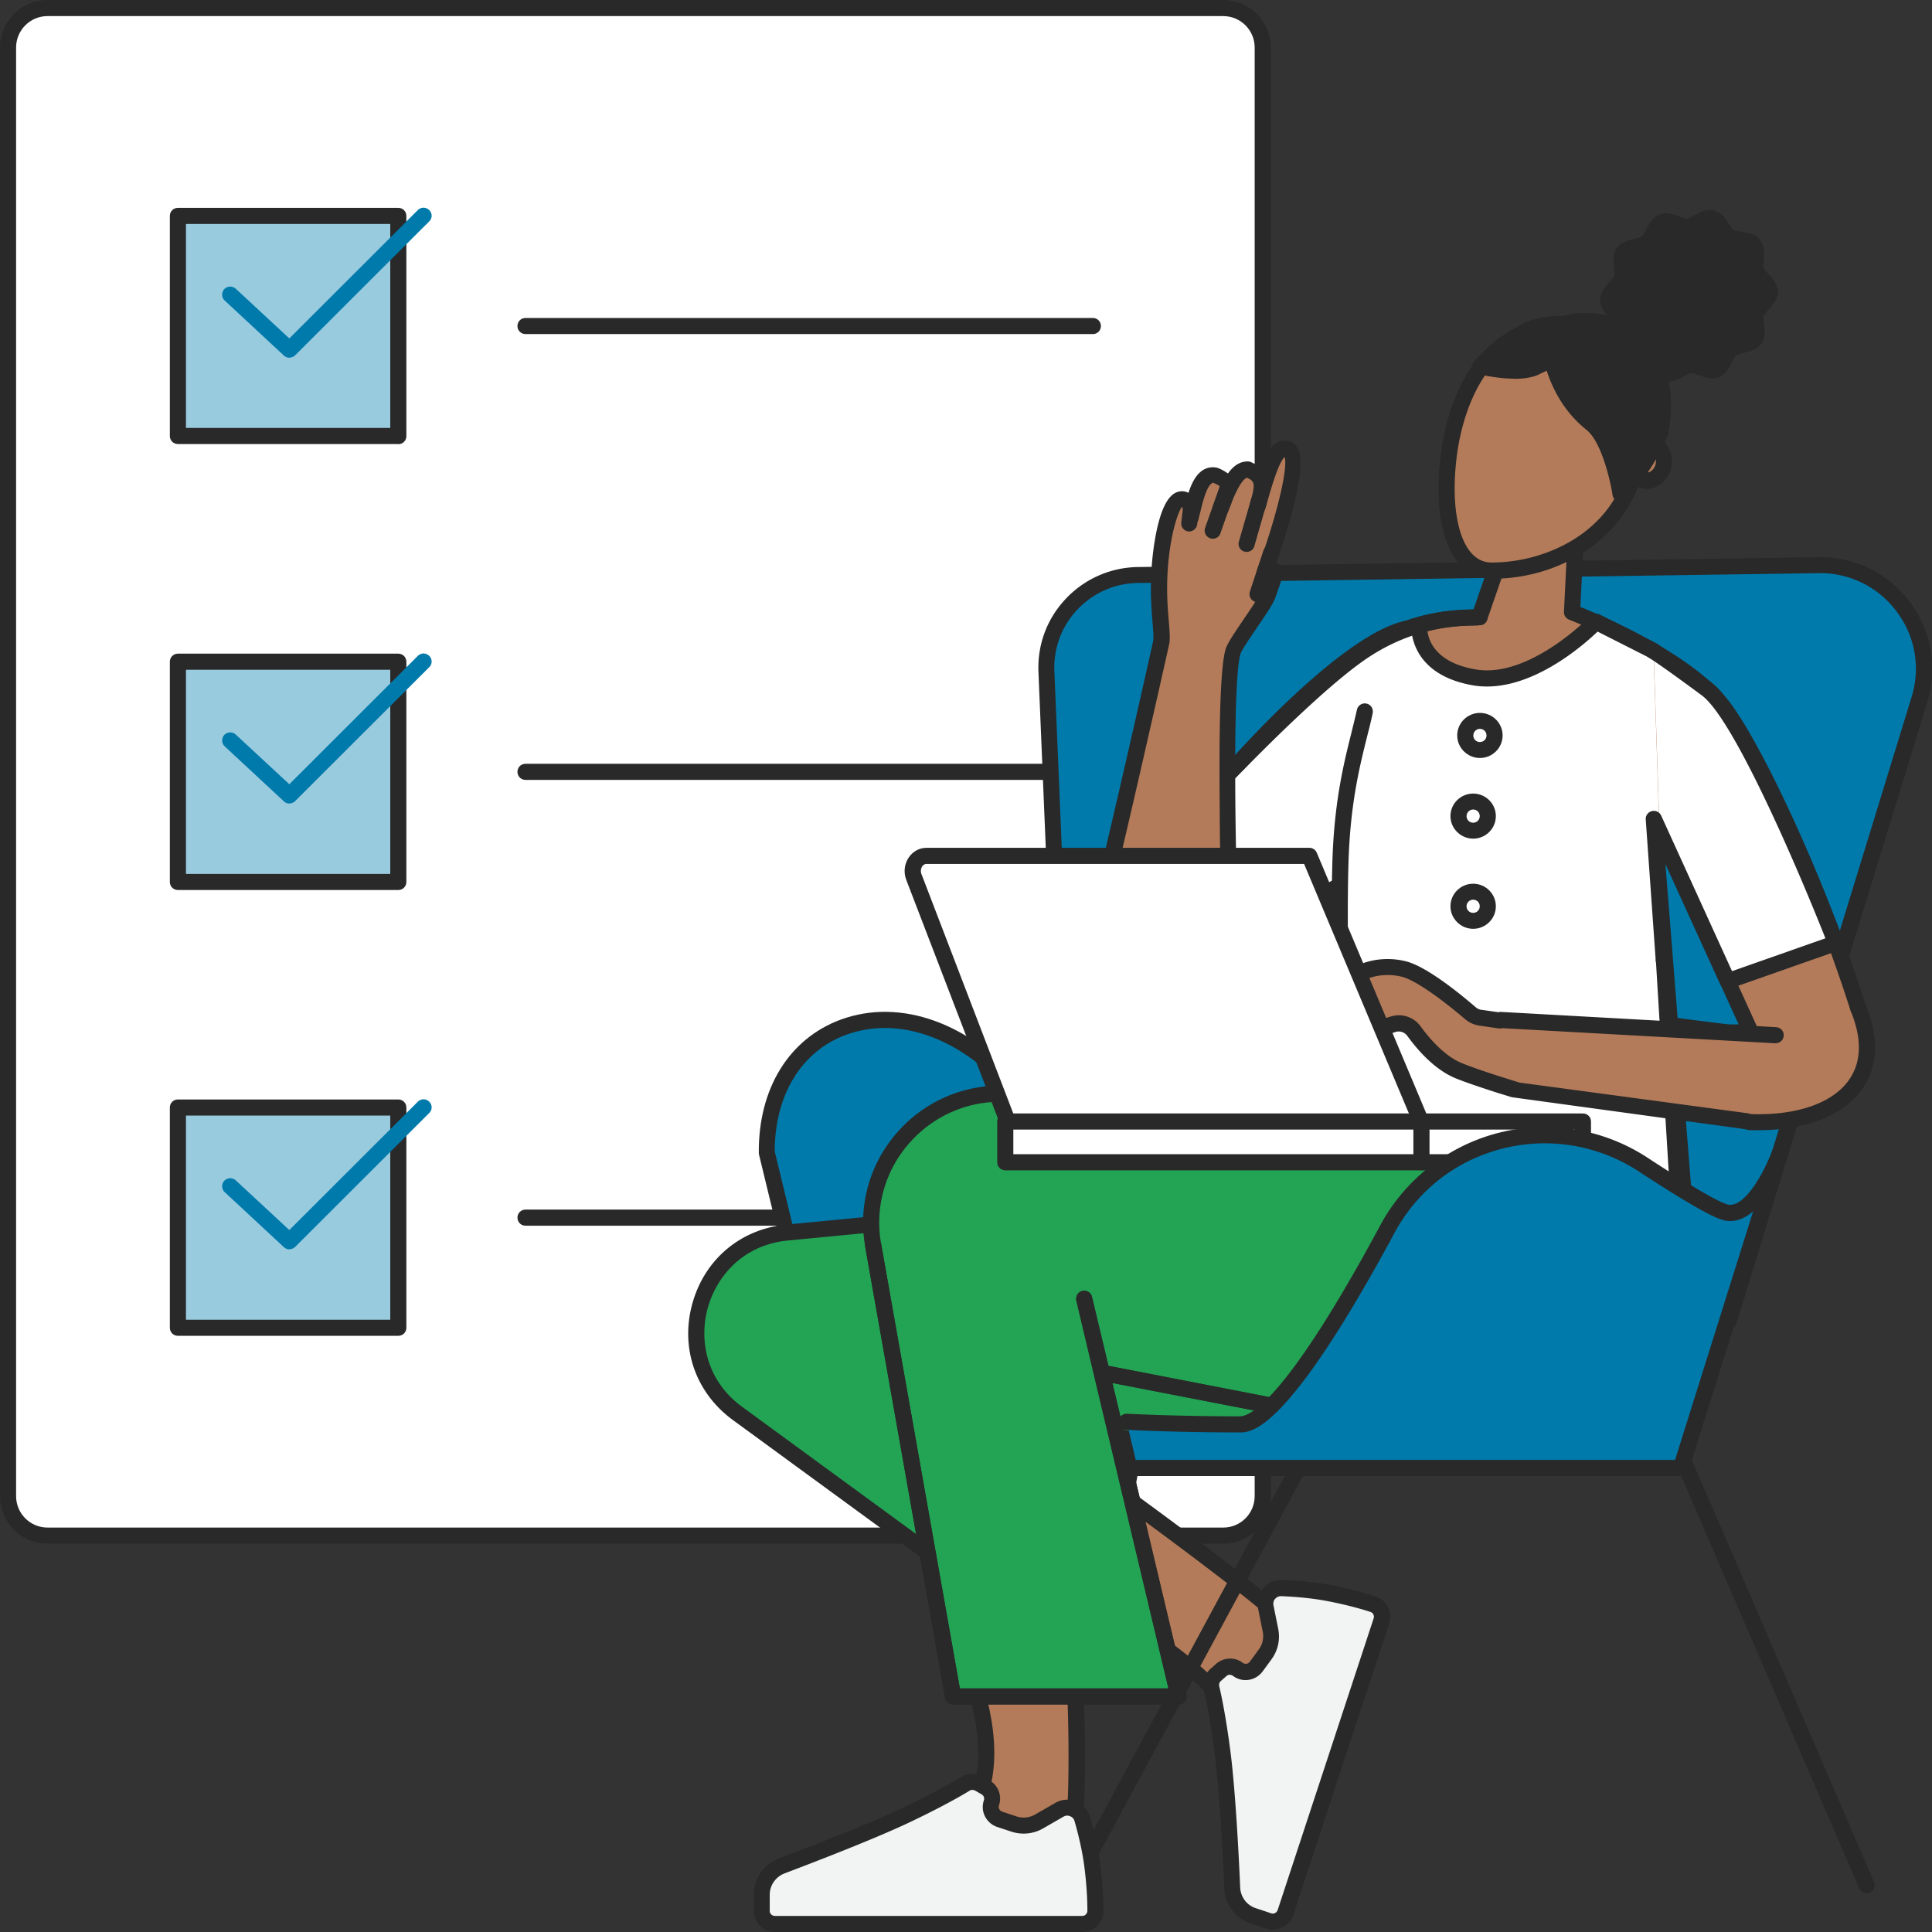 <svg xmlns="http://www.w3.org/2000/svg" width="288" height="288"><rect width="100%" height="100%" fill="#333333" stroke="none"/><svg xmlns="http://www.w3.org/2000/svg" fill="none" viewBox="0 0 120 120" width="288" height="288"><g clip-path="url(#a)" fill="#000" class="color000 svgShape"><path fill="#fff" d="M75.98.5H2.95A2.45 2.45 0 0 0 .5 2.95v89.98a2.45 2.45 0 0 0 2.45 2.45h73.03a2.45 2.45 0 0 0 2.45-2.45V2.95A2.45 2.45 0 0 0 75.98.5Z" class="colorfff svgShape"></path><path fill="#292929" d="M75.98 95.88H2.95C1.32 95.88 0 94.56 0 92.93V2.95C0 1.32 1.33 0 2.95 0h73.03c1.63 0 2.95 1.32 2.95 2.95v89.98c0 1.63-1.33 2.95-2.95 2.95ZM2.95 1C1.87 1 1 1.88 1 2.95v89.98c0 1.08.88 1.95 1.95 1.95h73.03c1.08 0 1.95-.88 1.95-1.95V2.95c0-1.08-.88-1.95-1.95-1.95H2.95Z" class="color292929 svgShape"></path><path fill="#292929" d="M67.88 76.13H32.64c-.28 0-.5-.22-.5-.5s.22-.5.5-.5h35.24c.28 0 .5.22.5.5s-.22.5-.5.5Z" class="color292929 svgShape"></path><path fill="#99cbdf" d="M24.74 68.79H11.05v13.68h13.69V68.79Z" class="color99CBDF svgShape"></path><path fill="#292929" d="M24.74 82.97H11.05c-.28 0-.5-.22-.5-.5V68.79c0-.28.22-.5.5-.5h13.69c.28 0 .5.22.5.5v13.68c0 .28-.22.5-.5.5Zm-13.19-1h12.69V69.29H11.55v12.68Z" class="color292929 svgShape"></path><path fill="#99cbdf" d="m14.3 73.68 3.68 3.42 8.32-8.31-8.32 8.31-3.68-3.42Z" class="color99CBDF svgShape"></path><path fill="#007aab" d="M17.98 77.6c-.12 0-.24-.04-.34-.13l-3.68-3.42a.485.485 0 0 1-.16-.37c0-.12.04-.24.13-.34.19-.2.5-.21.71-.03l3.33 3.09 7.98-7.97c.2-.2.51-.2.71 0a.485.485 0 0 1 0 .7l-8.32 8.31c-.1.1-.23.15-.35.15l-.01.01Z" class="color007AAB svgShape"></path><path fill="#292929" d="M67.88 48.44H32.64c-.28 0-.5-.22-.5-.5s.22-.5.5-.5h35.24c.28 0 .5.22.5.5s-.22.5-.5.5Z" class="color292929 svgShape"></path><path fill="#99cbdf" d="M24.74 41.1H11.05v13.68h13.69V41.1Z" class="color99CBDF svgShape"></path><path fill="#292929" d="M24.74 55.28H11.05c-.28 0-.5-.22-.5-.5V41.1c0-.28.22-.5.5-.5h13.69c.28 0 .5.22.5.5v13.68c0 .28-.22.5-.5.5Zm-13.19-1h12.69V41.6H11.55v12.68Z" class="color292929 svgShape"></path><path fill="#99cbdf" d="m14.3 45.99 3.68 3.42 8.32-8.31-8.32 8.31-3.68-3.42Z" class="color99CBDF svgShape"></path><path fill="#007aab" d="M17.98 49.91c-.12 0-.24-.04-.34-.13l-3.68-3.42a.485.485 0 0 1-.16-.37c0-.12.04-.24.13-.34.19-.2.5-.21.71-.03l3.33 3.09 7.98-7.97c.2-.2.51-.2.71 0a.485.485 0 0 1 0 .7l-8.32 8.31c-.1.1-.23.15-.35.15l-.01.01Z" class="color007AAB svgShape"></path><path fill="#292929" d="M67.88 20.75H32.64c-.28 0-.5-.22-.5-.5s.22-.5.5-.5h35.24c.28 0 .5.22.5.5s-.22.5-.5.5Z" class="color292929 svgShape"></path><path fill="#99cbdf" d="M24.74 13.41H11.05v13.68h13.69V13.41Z" class="color99CBDF svgShape"></path><path fill="#292929" d="M24.74 27.58H11.05c-.28 0-.5-.22-.5-.5V13.41c0-.28.22-.5.5-.5h13.69c.28 0 .5.22.5.5v13.68c0 .28-.22.5-.5.5v-.01Zm-13.19-1h12.69V13.91H11.55v12.68-.01Z" class="color292929 svgShape"></path><path fill="#99cbdf" d="m14.3 18.3 3.68 3.42 8.32-8.31-8.32 8.31-3.68-3.42Z" class="color99CBDF svgShape"></path><path fill="#007aab" d="M17.98 22.22c-.12 0-.24-.04-.34-.13l-3.68-3.42a.485.485 0 0 1-.16-.37c0-.12.04-.24.13-.34.19-.2.5-.21.71-.03l3.33 3.09 7.98-7.97c.2-.2.51-.2.71 0a.485.485 0 0 1 0 .7l-8.32 8.31c-.1.1-.23.15-.35.15l-.01.01zm94.96 12.89-42.28.61a5.774 5.774 0 0 0-5.68 6l1.68 40.31h40.68l11.85-38.58c1.29-4.18-1.89-8.4-6.27-8.34h.02z" class="color007AAB svgShape"></path><path fill="#292929" d="M107.36 82.53H66.68c-.27 0-.49-.21-.5-.48L64.5 41.74c-.07-1.7.53-3.32 1.71-4.56a6.254 6.254 0 0 1 4.46-1.96l42.28-.61c2.26-.04 4.32.98 5.67 2.78a6.877 6.877 0 0 1 1.09 6.21l-11.85 38.58c-.06.21-.26.35-.48.35h-.02Zm-40.2-1h39.83l11.74-38.23c.57-1.84.23-3.78-.93-5.32a5.905 5.905 0 0 0-4.85-2.38l-42.28.61c-1.43.02-2.76.61-3.75 1.65a5.224 5.224 0 0 0-1.43 3.83l1.66 39.83.01.01Z" class="color292929 svgShape"></path><path fill="#b37b59" d="M107.05 43.91C104.53 40.6 97.64 38 97.64 38l.25-5h-.65c-1.01.71-.99.67-1.92.67-.8 0-1.01 1.91-2.01 1.2l.19-1.15-1.59 4.61c-.79.08-3.99-.18-7.54 2.32-3.55 2.51-9.5 8.92-9.5 8.92l-5.79 4.57 1.74 1.59 6.64 2.78 8-5.34-1.44 1.39 1.21 18.35 19.52 3.21-2-25.26 6.04 13.28h-1.46l-15.48-1.97-1.12 6.72 15.58-1.54c5.02.25 10.29-1.08 9.18-4.59-2.59-8.2-6.57-16.41-8.42-18.85h-.02Z" class="colorB37B59 svgShape"></path><path fill="#292929" d="M104.72 76.61h-.08L85.12 73.4a.51.51 0 0 1-.42-.46l-1.18-17.89-5.81 3.88c-.14.09-.32.11-.47.05L70.6 56.2a.42.42 0 0 1-.14-.09l-1.74-1.59a.48.48 0 0 1-.16-.39c0-.15.07-.28.19-.37l5.79-4.57c.19-.21 5.98-6.43 9.52-8.94 3.21-2.27 6.14-2.36 7.39-2.39h.07L93 33.57c.08-.25.34-.39.6-.32.25.06.41.31.37.57l-.09.56c.07-.1.15-.21.21-.29.27-.4.61-.9 1.22-.9h.16c.66 0 .66 0 1.48-.57.08-.06.19-.09.29-.09h.65c.14 0 .27.06.36.16.09.1.14.23.14.37l-.23 4.64c1.45.58 7.01 2.95 9.29 5.94 2.02 2.65 6 11.1 8.5 19 .33 1.05.18 2.02-.44 2.82-1.58 2.04-5.81 2.58-9.24 2.42l-1.68.17.64 8.06c.01.15-.05.3-.16.41-.09.09-.21.13-.34.13l-.01-.04Zm-19.05-4.14 18.5 3.04-.59-7.4-12.83 1.27a.453.453 0 0 1-.41-.16.5.5 0 0 1-.13-.42l1.12-6.72c.04-.26.29-.45.56-.41l11.3 1.44-.97-12.21c-.02-.24.14-.46.37-.52a.5.5 0 0 1 .58.28l6.04 13.28c.07.15.06.33-.03.48-.09.14-.25.23-.42.23h-1.46l-3.02-.38.22 2.77 1.74-.17c4.07.19 7.37-.6 8.47-2.03.42-.55.51-1.17.28-1.91-2.69-8.52-6.64-16.46-8.34-18.69-2.4-3.15-9.12-5.72-9.19-5.75a.509.509 0 0 1-.32-.49l.22-4.46c-.86.6-1.03.64-1.9.64h-.15c-.09.02-.29.31-.39.46-.25.37-.54.79-1.03.88a.98.98 0 0 1-.48-.03l-1.04 3.01c-.06.18-.23.32-.42.33-.11.01-.26.02-.45.02-1.16.03-3.88.12-6.84 2.21-3.46 2.45-9.37 8.79-9.43 8.85l-5.38 4.26 1.24 1.13 6.31 2.64 7.77-5.19c.21-.14.5-.1.67.1.16.2.14.49-.04.67l-1.27 1.23 1.17 17.72h-.03Zm6.57-9.76-.94 5.6 12.2-1.2-.24-3-11.03-1.4h.01Zm11.96.52 3.17.4h.62l-4.55-9.99.76 9.59Z" class="color292929 svgShape"></path><path fill="#fff" d="M76.91 47.42s6.8-7.71 10.55-8.39l-3.47 15.52-3.7 2.09-2.86 1.86-1.51 1.51-2.48-7.48s.83-2.75 3.47-5.12v.01Z" class="colorfff svgShape"></path><path fill="#292929" d="M75.93 60.52s-.08 0-.12-.01a.5.5 0 0 1-.36-.33l-2.48-7.48c-.03-.1-.03-.2 0-.3.04-.12.9-2.9 3.59-5.33.48-.54 7.01-7.84 10.82-8.53.16-.03.33.02.45.15a.5.5 0 0 1 .13.45l-3.47 15.52c-.03.14-.12.26-.24.33l-3.7 2.09-2.79 1.82-1.48 1.48a.51.51 0 0 1-.35.15v-.01Zm-1.95-7.98 2.17 6.55.94-.94s.05-.05.08-.07l2.86-1.86 3.53-1.99 3.23-14.49c-3.65 1.41-9.44 7.94-9.5 8.01l-.04.04c-2.16 1.94-3.06 4.17-3.27 4.75Z" class="color292929 svgShape"></path><path fill="#007aab" d="M73.39 83.9 63.18 67.72C56.81 60.18 47.6 63 47.64 71.57l3.08 12.68L52 86.83h21.46" class="color007AAB svgShape"></path><path fill="#292929" d="M73.45 87.34H51.99c-.19 0-.36-.11-.45-.28l-1.28-2.58s-.03-.07-.04-.1L47.14 71.7s-.01-.08-.01-.12c-.02-3.99 1.89-7.07 5.09-8.25 3.71-1.36 8.05.2 11.33 4.08L73.8 83.65c.15.23.08.54-.16.69-.23.15-.54.08-.69-.16L62.74 68c-2.96-3.49-6.87-4.94-10.18-3.73-2.78 1.02-4.44 3.73-4.44 7.25l3.05 12.57 1.11 2.26h21.15c.28 0 .5.22.5.5s-.22.5-.5.5l.02-.01Z" class="color292929 svgShape"></path><path fill="#b37b59" d="M92.65 35.44c3.88 0 7.79-2.17 8.86-6.1.13.26.35.45.62.51.53.11 1.06-.31 1.19-.93.13-.62-.19-1.22-.72-1.33-.31-.06-.61.05-.84.28 0-.05 0-.1.01-.15.28-4.35-2.29-7.21-5.67-7.21s-5.61 3.56-6.13 7.89c-.49 4.07.5 7.05 2.67 7.05l.01-.01Z" class="colorB37B59 svgShape"></path><path fill="#292929" d="M92.65 35.94c-.78 0-1.47-.32-2.01-.92-1.1-1.24-1.53-3.68-1.16-6.68.6-4.98 3.26-8.33 6.62-8.33 1.67 0 3.2.65 4.32 1.84 1.22 1.29 1.87 3.13 1.87 5.23.14-.01.28 0 .41.02.8.17 1.29 1.03 1.11 1.92-.19.89-.99 1.48-1.78 1.32-.1-.02-.2-.05-.29-.1-1.31 3.4-4.93 5.71-9.09 5.71v-.01ZM96.1 21c-3.27 0-5.19 3.74-5.63 7.45-.32 2.68.02 4.89.92 5.9.35.39.76.59 1.26.59 3.29 0 7.31-1.79 8.38-5.74.05-.2.23-.35.43-.37.2-.02.4.09.5.27.04.08.12.21.28.24.25.05.53-.2.6-.54.07-.35-.08-.69-.33-.74-.13-.03-.27.03-.39.14-.15.15-.37.19-.56.1a.516.516 0 0 1-.29-.49v-.13c.14-2.1-.42-3.93-1.57-5.16-.92-.98-2.2-1.53-3.59-1.53l-.01.01Z" class="color292929 svgShape"></path><path fill="#b37b59" d="M66.87 90.79s12.56 8.99 13.17 10.18c.95 1.84.24 8.9.31 10.46.05.94-1.25 1.08-1.25 1.08-.69.15-1 .18-1.62.18-.74 0-1.32-.62-1.27-1.36.09-1.22.2-4.09.22-4.47.12-3.26-15.99-11.71-15.99-11.71" class="colorB37B59 svgShape"></path><path fill="#292929" d="M77.48 113.19c-.49 0-.96-.21-1.3-.56-.33-.36-.5-.84-.47-1.33.09-1.23.2-4.11.22-4.46.08-2.15-9.6-8.04-15.72-11.26a.498.498 0 0 1-.21-.67c.13-.24.43-.34.68-.21 2.74 1.44 16.38 8.77 16.26 12.18-.01.35-.13 3.25-.22 4.49-.02.21.06.42.2.58.15.16.35.24.56.24.58 0 .84-.03 1.52-.17.05 0 .88-.12.85-.57-.02-.45.02-1.3.06-2.36.11-2.5.3-6.67-.32-7.89-.43-.75-7.03-5.72-13.02-10a.508.508 0 0 1-.12-.7c.16-.22.47-.28.7-.12 2.11 1.51 12.69 9.13 13.32 10.36.69 1.34.6 4.74.43 8.39-.05 1-.08 1.86-.06 2.27.06 1.11-1.08 1.54-1.69 1.6-.69.15-1.03.19-1.68.19h.01Z" class="color292929 svgShape"></path><path fill="#b37b59" d="M66.64 102.18s.94 14.91-1.09 15.56c-2.54.81-13.56.22-13.56.22s-.24-.39 0-.7c.24-.31 7.45-3.15 8.46-4.9 2.25-3.93-.87-10.16-.87-10.16h7.08l-.02-.02Z" class="colorB37B59 svgShape"></path><path fill="#292929" d="M59.53 118.66c-3.58 0-7.3-.2-7.56-.21-.16 0-.31-.1-.4-.24-.15-.25-.33-.8.01-1.26.13-.18.35-.29 1.81-.97 1.94-.9 5.98-2.78 6.62-3.89 2.09-3.65-.86-9.63-.89-9.69a.504.504 0 0 1 .45-.73h7.08c.26 0 .48.2.5.47.29 4.6.73 15.37-1.44 16.06-1.09.35-3.6.45-6.18.45v.01Zm-6.96-1.18c2.24.11 10.73.45 12.83-.22.88-.38 1.22-7 .77-14.58h-5.83c.77 1.81 2.45 6.56.53 9.91-.73 1.28-3.89 2.83-7.07 4.3-.47.22-.95.44-1.24.59h.01Z" class="color292929 svgShape"></path><path fill="#fdd1bf" d="M93.31 67.43c.25.08.5.16.73.23l-.73-.23Z" class="colorFDD1BF svgShape"></path><path fill="#292929" d="M94.04 68.16s-.1 0-.15-.02l-.74-.23a.506.506 0 0 1-.33-.63c.08-.26.36-.41.63-.33l.73.23a.5.5 0 0 1 .33.62c-.07.21-.26.35-.48.35l.01.01Z" class="color292929 svgShape"></path><path fill="#23a455" d="m88.89 72.7-39.98 3.85c-5.71.55-7.72 7.86-3.09 11.25l22.08 16.14 2.59-14.17-10.87-1.25 29.01 2.26 4.54-12.84-4.27-5.24h-.01Z" class="colorCA6F20 svgShape"></path><path fill="#292929" d="M67.9 104.44c-.1 0-.21-.03-.3-.1L45.52 88.2c-2.31-1.69-3.28-4.46-2.52-7.22.76-2.76 3-4.65 5.86-4.92l39.98-3.85c.17-.01.33.05.44.18l4.27 5.24c.11.14.14.32.08.48l-4.54 12.84a.5.5 0 0 1-.51.33l-17.61-1.37-2.58 14.12c-.03.17-.15.31-.31.37-.06.02-.12.04-.19.04h.01Zm20.77-31.21-39.72 3.82c-2.91.28-4.48 2.35-4.99 4.19-.51 1.84-.21 4.43 2.15 6.15l21.43 15.67 2.35-12.86-10.34-1.19a.493.493 0 0 1-.44-.54c.03-.27.26-.47.54-.45l28.62 2.23 4.32-12.22-3.93-4.82.01.02Z" class="color292929 svgShape"></path><path fill="#23a455" d="M104.01 73.6 62.8 67.95c-5.25-.44-9.5 4.21-8.58 9.39l4.96 28.02h14.01l-5.87-24.7 1.09 4.59 23.49 4.56c5.93 1.15 11.44-3.39 11.43-9.42l.67-6.8.01.01Z" class="colorCA6F20 svgShape"></path><path fill="#292929" d="M73.2 105.87H59.19c-.24 0-.45-.17-.49-.41l-4.96-28.02c-.46-2.62.3-5.26 2.1-7.23a8.486 8.486 0 0 1 7.01-2.75l41.23 5.65c.27.04.46.28.43.54l-.67 6.8c0 2.98-1.33 5.82-3.67 7.74-2.34 1.93-5.38 2.7-8.35 2.12L69.09 85.9l4.6 19.35c.04.15 0 .31-.09.43s-.24.19-.39.19h-.01Zm-13.59-1h12.96l-4.63-19.48v-.01l-1.09-4.59c-.06-.27.1-.54.37-.6.27-.06.54.1.6.37l1.02 4.28 23.17 4.5c2.68.52 5.42-.18 7.53-1.91a9.083 9.083 0 0 0 3.31-7.02l.63-6.37-40.73-5.58c-2.32-.19-4.58.69-6.17 2.43a7.454 7.454 0 0 0-1.85 6.38l4.89 27.61-.01-.01Z" class="color292929 svgShape"></path><path fill="#292929" d="M73.2 105.87H59.19c-.24 0-.45-.17-.49-.41l-4.96-28.02c-.05-.27.13-.53.41-.58.27-.05.53.13.58.4l4.89 27.61h12.96l-4.63-19.48-1.09-4.61c-.06-.27.1-.54.37-.6.27-.06.54.1.6.37l1.02 4.28 23.17 4.5c.27.05.45.31.4.59a.49.49 0 0 1-.59.39L69.1 85.9l4.6 19.35c.04.15 0 .31-.09.43s-.24.19-.39.19h-.02Z" class="color292929 svgShape"></path><path fill="#292929" d="M66.08 118.66c-.08 0-.16-.02-.24-.06a.504.504 0 0 1-.2-.68l24.69-45.75c.7-1.3 2.07-2.07 3.54-2.01 1.48.06 2.76.95 3.35 2.31l19.18 44.42c.11.25 0 .55-.26.66-.25.11-.55 0-.66-.26L96.3 72.87a2.787 2.787 0 0 0-2.48-1.71c-1.11-.05-2.09.51-2.62 1.48l-24.69 45.75a.49.49 0 0 1-.44.26l.01.01Z" class="color292929 svgShape"></path><path fill="#fff" d="m102.7 40.43-3.56-1.81s-3.91 4.08-7.56 3.45c-3.65-.63-3.42-3.17-3.42-3.17l-5.62 3.17s3.48-.99 3.19.45c-.23 1.13-.46 2.27-.56 2.78-.39 1.92-3.04 3.21-1.89 7.64 1.25 4.85.19 17.58.19 17.58l20.89 5.79-1.02-16.68" class="colorfff svgShape"></path><path fill="#fff" d="M84.76 44.18c-.39 1.92-1.29 4.37-1.48 8.76-.22 5.01.19 17.58.19 17.58l20.89 5.79-1.02-16.68" class="colorfff svgShape"></path><path fill="#292929" d="M104.36 76.81s-.09 0-.13-.02L83.34 71a.512.512 0 0 1-.37-.46c0-.13-.41-12.65-.19-17.62.15-3.39.73-5.69 1.15-7.37.13-.53.25-1.01.35-1.46a.5.5 0 1 1 .98.2c-.09.46-.22.96-.36 1.51-.43 1.73-.97 3.89-1.12 7.17-.2 4.45.12 15.07.18 17.18l19.86 5.5-.97-15.98a.502.502 0 0 1 1-.06l1.02 16.68c0 .16-.06.32-.18.42a.51.51 0 0 1-.31.11l-.02-.01zM92.37 42.64c-.29 0-.58-.02-.87-.07-4.05-.7-3.84-3.68-3.84-3.71a.49.49 0 0 1 .54-.45c.28.02.48.27.45.54 0 .08-.11 2.1 3.01 2.63 3.34.57 7.07-3.27 7.11-3.31a.5.5 0 0 1 .59-.1l3.56 1.81a.5.5 0 0 1-.45.89l-3.24-1.64c-.89.85-3.82 3.41-6.87 3.41h.01z" class="color292929 svgShape"></path><path fill="#b37b59" d="m110.29 64.3-17.12-.95v.04l-1.23-.18c-.22-.03-.42-.12-.59-.27-.74-.63-2.92-2.44-4.14-2.76-1.49-.38-2.98.13-3.62.95-.41.53.37 1.64.98 2.36.34.4.91.53 1.39.31 0 0 .09-.04.14-.05l.43-.14c.48-.15 1 .02 1.3.42.55.77 1.56 1.96 2.78 2.46.67.28 1.66.61 2.57.89l.15.05.73.23.18.05 14.29 1.93c.1.03.2.05.31.05 4.94.14 8.45-2.31 6.65-6.94" class="colorB37B59 svgShape"></path><path fill="#292929" d="M109.2 70.2h-.4c-.15 0-.3-.03-.44-.07L93.9 68.15l-.88-.27c-1.15-.37-2.03-.67-2.62-.91-1.28-.53-2.33-1.72-2.99-2.63a.66.66 0 0 0-.74-.24l-.43.14c-.76.35-1.57.17-2.06-.41-1.16-1.38-1.49-2.36-.99-2.99.82-1.06 2.56-1.53 4.14-1.13 1.26.32 3.26 1.93 4.34 2.86.1.08.21.14.34.15l1.05.15s.09-.02.14-.02l17.12.95c.28.02.49.25.47.53-.02.28-.25.48-.53.47l-16.95-.94c-.07.02-.14.03-.21.02l-1.23-.18c-.31-.05-.61-.18-.85-.38-1.32-1.13-3.04-2.42-3.94-2.65-1.3-.33-2.6.13-3.1.77-.04.05-.03.55.97 1.74.19.23.52.3.79.18.06-.03.13-.05.19-.08l.44-.14c.69-.22 1.43.02 1.86.6.48.66 1.44 1.83 2.56 2.29.56.23 1.43.53 2.53.88l1.05.33 14.21 1.91c.14.04.2.05.26.05 2.81.08 5-.7 6-2.12.76-1.08.82-2.47.17-4.14a.503.503 0 1 1 .94-.36c.97 2.49.38 4.13-.29 5.07-1.15 1.63-3.49 2.55-6.45 2.55h-.01zm-6.89-55.14c-.4.31-1.19.23-1.47.62s.06 1.13-.09 1.59c-.15.46-.86.86-.86 1.34 0 .48.7.87.86 1.34.16.47-.17 1.19.14 1.58.31.39 1.1.25 1.51.51.41.26.62 1.04 1.1 1.15.48.11 1.01-.48 1.51-.52.5-.04 1.1.47 1.57.29s.56-.97.95-1.28c.39-.31 1.19-.23 1.47-.62s-.06-1.13.09-1.59c.15-.46.86-.86.86-1.34 0-.48-.7-.87-.86-1.34-.16-.47.17-1.19-.14-1.58-.31-.39-1.1-.25-1.51-.51-.41-.26-.62-1.04-1.1-1.15-.48-.11-1.01.48-1.51.52-.5.04-1.1-.47-1.57-.29s-.56.97-.95 1.28z" class="color292929 svgShape"></path><path fill="#292929" d="M103.61 23.71c-.08 0-.16 0-.24-.03-.46-.11-.72-.5-.93-.82-.11-.16-.22-.34-.32-.39-.08-.05-.29-.08-.47-.11-.38-.06-.86-.13-1.16-.51-.3-.38-.26-.86-.22-1.25.02-.18.03-.39 0-.48-.03-.1-.18-.26-.31-.4-.26-.28-.58-.63-.57-1.1 0-.46.32-.81.57-1.09.13-.14.28-.3.31-.41.03-.1 0-.32-.02-.49-.04-.38-.1-.85.17-1.23.26-.37.71-.47 1.07-.56.19-.05.41-.1.5-.17.09-.07.19-.27.28-.45.17-.33.38-.74.8-.9.44-.17.88 0 1.24.13.17.06.37.14.47.13.11 0 .3-.11.47-.21.33-.18.74-.41 1.19-.3.46.11.72.5.93.82.11.16.22.34.32.39.08.05.29.08.47.11.38.06.86.13 1.16.51.3.38.26.86.22 1.25-.02.18-.04.39 0 .48.03.1.18.26.31.4.26.28.58.63.58 1.1 0 .46-.32.81-.57 1.09-.13.14-.28.3-.31.41-.03.1 0 .32.02.49.04.38.1.85-.17 1.23-.26.37-.71.47-1.07.56-.19.04-.41.1-.5.17-.09.07-.19.27-.28.45-.17.33-.38.74-.8.9-.44.17-.88 0-1.24-.13-.17-.06-.38-.13-.47-.13-.11 0-.3.11-.47.21-.27.15-.6.33-.95.33h-.01Zm-.13-9.47h-.04c-.07.03-.2.29-.27.43-.14.27-.29.57-.56.78-.27.21-.6.29-.89.35-.15.04-.43.1-.48.16-.05.07-.02.36 0 .54.03.29.07.61-.03.92-.1.31-.33.56-.52.77-.11.12-.31.34-.31.42 0 .08.2.3.31.42.19.21.42.45.52.76.1.29.07.61.05.89-.02.18-.04.47.01.54.06.07.35.11.52.14.28.04.6.09.86.26.27.17.45.44.61.68.09.13.26.38.34.4.07.02.34-.13.48-.2.26-.14.55-.3.88-.33.32-.02.63.09.9.19.16.06.44.16.52.13.07-.03.2-.29.27-.43.14-.27.29-.57.56-.78.27-.21.6-.29.89-.35.15-.04.43-.1.48-.16.05-.07.02-.36 0-.54-.03-.29-.07-.61.03-.92.1-.31.33-.56.52-.77.11-.12.31-.34.31-.42 0-.08-.2-.3-.31-.42-.19-.21-.42-.45-.52-.76-.1-.29-.07-.61-.05-.89.02-.18.04-.47-.01-.54-.05-.07-.35-.11-.52-.14-.28-.04-.6-.09-.86-.26-.27-.17-.45-.44-.61-.68-.09-.13-.26-.38-.34-.4-.08-.02-.34.13-.48.2-.26.14-.55.3-.88.33-.32.02-.63-.09-.9-.19-.14-.05-.37-.14-.48-.14v.01Z" class="color292929 svgShape"></path><path fill="#292929" d="M96.12 20.58c.06 1.08.45 3.9 2.74 5.73 1.3 1.04 1.8 4.38 1.8 4.38.11-.12 1.62-1.72 2.47-3.81.66-3.56-.73-6.25-3.5-6.81-1.3-.26-2.5-.1-3.52.52l.01-.01Z" class="color292929 svgShape"></path><path fill="#292929" d="M100.66 31.18s-.1 0-.15-.02a.512.512 0 0 1-.35-.4c-.13-.87-.68-3.31-1.62-4.06-2.44-1.95-2.86-4.91-2.93-6.09-.01-.19.08-.36.24-.46 1.13-.67 2.44-.87 3.88-.58 3.03.61 4.6 3.58 3.89 7.39 0 .03-.02.07-.03.1-.88 2.14-2.4 3.78-2.57 3.96-.1.1-.23.16-.37.16h.01Zm-4.02-10.32c.12 1.19.59 3.51 2.53 5.06.97.78 1.51 2.52 1.78 3.66.51-.65 1.21-1.66 1.71-2.84.59-3.25-.63-5.67-3.11-6.18-1.08-.22-2.05-.11-2.9.31l-.01-.01Z" class="color292929 svgShape"></path><path fill="#292929" d="M100.299 20.77s-3.24 1.17-4.91 2c-1.13.56-3.45-.04-3.45-.04s1.8-1.91 3.39-2.41c2.23-.7 4.98.44 4.98.44l-.01.01Z" class="color292929 svgShape"></path><path fill="#292929" d="M94.04 23.52c-1.04 0-2.06-.25-2.22-.29a.514.514 0 0 1-.36-.34.5.5 0 0 1 .12-.48c.08-.08 1.91-2.01 3.6-2.54 2.38-.75 5.2.41 5.32.46a.497.497 0 0 1-.02.93c-.03.01-3.23 1.17-4.86 1.98-.44.22-1.01.29-1.58.29v-.01Zm-1.06-1.08c.74.11 1.67.15 2.19-.1.99-.49 2.48-1.09 3.57-1.51-.93-.21-2.18-.36-3.27-.01-.88.28-1.86 1.05-2.49 1.62Z" class="color292929 svgShape"></path><path fill="#f2f3f3" d="M67.23 119.5H48.14c-.45 0-.82-.36-.82-.81v-1.01c0-.79.49-1.5 1.24-1.79 1.92-.72 5.6-2.14 7.7-3.15 1.97-.93 3.15-1.61 3.71-1.95.26-.16.58-.16.84 0l.4.23c.34.19.49.59.37.96-.14.43.09.89.52 1.03l.88.29c.51.17 1.08.11 1.55-.15l1.27-.73c.55-.31 1.25-.03 1.42.57.22.76.48 1.81.63 2.91.15 1.17.19 2.15.19 2.8 0 .45-.37.82-.82.82l.01-.02Z" class="colorF2F3F3 svgShape"></path><path fill="#292929" d="M67.23 120H48.14c-.73 0-1.32-.59-1.32-1.31v-1.01c0-.99.63-1.9 1.56-2.25 1.97-.75 5.59-2.14 7.67-3.13 1.97-.94 3.14-1.61 3.66-1.93.41-.25.93-.26 1.35-.02l.4.23c.54.31.79.96.59 1.55a.29.29 0 0 0 .02.24c.04.08.1.13.19.16l.88.29c.38.13.8.08 1.14-.11l1.27-.73c.4-.23.87-.26 1.29-.09.42.17.73.52.86.95.21.72.49 1.83.64 2.98.16 1.21.19 2.22.2 2.86a1.315 1.315 0 0 1-1.32 1.32h.01Zm-6.83-8.83c-.06 0-.12.02-.17.05-.54.33-1.74 1.02-3.76 1.98-2.11 1-5.76 2.41-7.74 3.16-.55.21-.92.74-.92 1.32v1.01c0 .17.14.31.32.31h19.09c.09 0 .17-.03.23-.1a.31.31 0 0 0 .09-.22c0-.61-.04-1.58-.19-2.74-.14-1.09-.41-2.14-.61-2.83a.451.451 0 0 0-.27-.3.447.447 0 0 0-.42.03l-1.27.73c-.59.34-1.3.41-1.95.2l-.88-.29c-.34-.11-.61-.35-.77-.66-.16-.31-.18-.67-.07-1a.31.31 0 0 0-.14-.37l-.4-.23a.317.317 0 0 0-.16-.04l-.01-.01Z" class="color292929 svgShape"></path><path fill="#f2f3f3" d="m85.8 100.68-5.96 18.11a.82.82 0 0 1-1.03.53l-.96-.32c-.75-.25-1.28-.94-1.31-1.74-.09-2.05-.29-5.98-.59-8.29-.27-2.16-.55-3.49-.7-4.13-.07-.29.03-.6.25-.8l.35-.31c.29-.26.72-.28 1.03-.05.36.27.87.19 1.14-.17l.55-.75c.32-.44.44-.99.34-1.52l-.29-1.44a.974.974 0 0 1 .99-1.17c.79.03 1.88.11 2.96.32 1.16.22 2.11.49 2.72.69.43.14.66.6.52 1.03l-.01.01Z" class="colorF2F3F3 svgShape"></path><path fill="#292929" d="M79.06 119.86c-.14 0-.28-.02-.41-.07l-.96-.32a2.409 2.409 0 0 1-1.65-2.19c-.09-2.1-.29-5.97-.58-8.25-.28-2.17-.55-3.49-.69-4.08-.11-.47.05-.97.41-1.29l.35-.31c.46-.41 1.16-.45 1.66-.07.07.05.15.07.23.06.08-.01.16-.06.21-.13l.55-.75c.24-.32.33-.73.25-1.12l-.29-1.44c-.09-.45.03-.9.32-1.25.29-.35.72-.53 1.17-.52.75.03 1.89.11 3.04.32 1.2.23 2.17.51 2.78.71a1.32 1.32 0 0 1 .84 1.66l-5.96 18.11a1.32 1.32 0 0 1-1.26.91l-.01.02Zm-2.67-15.84c-.08 0-.15.03-.21.08l-.35.31a.32.32 0 0 0-.1.32c.14.61.43 1.97.71 4.18.29 2.31.5 6.21.59 8.33.03.59.41 1.1.97 1.28l.96.32c.08.03.16.02.24-.02.08-.04.13-.11.16-.19l5.96-18.11c.03-.08.02-.17-.02-.25a.298.298 0 0 0-.18-.15c-.58-.19-1.51-.45-2.66-.67-1.08-.21-2.17-.28-2.89-.31a.48.48 0 0 0-.37.17c-.1.11-.13.26-.1.41l.29 1.44a2.4 2.4 0 0 1-.42 1.91l-.55.75c-.21.28-.52.47-.87.52-.35.05-.69-.04-.97-.25a.3.3 0 0 0-.18-.06l-.01-.01Z" class="color292929 svgShape"></path><path fill="#fff" d="m103.35 59.63-.62-8.77 4.59 10.07 6.72-2.36s-5.37-13.82-8.03-15.79c-2.66-1.97-3.3-2.35-3.3-2.35" class="colorfff svgShape"></path><path fill="#292929" d="M107.31 61.43c-.19 0-.37-.11-.46-.29l-3.44-7.55.42 6.01c.02.28-.19.51-.46.53a.495.495 0 0 1-.53-.46l-.62-8.77c-.02-.24.14-.46.38-.52.23-.06.48.06.58.28l4.4 9.66 5.8-2.04c-1.63-4.12-5.67-13.61-7.68-15.09-2.58-1.91-3.25-2.32-3.26-2.32a.502.502 0 0 1-.17-.69c.14-.24.45-.31.68-.17.03.02.69.42 3.34 2.37 2.75 2.03 7.98 15.44 8.2 16.01.05.13.04.27-.01.39-.06.12-.16.22-.29.26l-6.72 2.36c-.05.02-.11.03-.17.03h.01Z" class="color292929 svgShape"></path><path fill="#b37b59" d="M74.04 31.79c-.29 1.02.27-.37-.4-.73-.9-.48-1.36 2.26-1.45 2.86-.47 3.14.08 5.21-.06 5.94-.05.26-1.94 8.67-2.99 13.05-.34 1.44.51 2.88 1.93 3.28 1.25.35 5.3-.39 5.3-.39-.05-.02-.41-13.36.21-15.35.2-.63 1.95-2.84 2.19-3.54.28-.82.46-1.09.29-1.56 0-.02-.03-.02-.05-.03-.2-.08-.49.27-.49.27s2.72-7.32 1.44-7.72c-.81-.27-1.36 1.82-1.86 3.57.54-1.82.17-1.94-.57-2.29-.55 0-1.03.54-1.71 2.42.65-1.56.54-1.69-.28-2.05-.94-.24-1.25 1.31-1.49 2.24l-.01.03Z" class="colorB37B59 svgShape"></path><path fill="#292929" d="M72.07 56.79c-.45 0-.84-.03-1.13-.11a3.245 3.245 0 0 1-2.29-3.88c1.02-4.29 2.93-12.73 2.98-13.02.03-.18 0-.59-.04-1.07-.09-1.08-.22-2.72.09-4.85.28-1.85.72-2.94 1.33-3.25a.89.89 0 0 1 .81 0c.19-.59.46-1.14.91-1.42.27-.16.58-.21.9-.13.27.11.48.23.64.35.35-.49.74-.75 1.24-.75.07 0 .14.02.21.05.23.11.42.22.58.33.3-.8.62-1.35 1.05-1.57.24-.13.5-.15.75-.06.15.05.37.17.52.47.58 1.18-.63 5.01-1.34 7.04.1.07.2.17.23.27.21.55.06.94-.14 1.48l-.14.41c-.13.39-.53.98-1.17 1.92-.39.58-.93 1.36-1.01 1.61-.55 1.78-.26 14.34-.19 15.12v.15c-.03.21-.19.38-.41.42-.34.06-2.75.49-4.4.49h.02Zm1.33-25.28c-.11.1-.49.96-.72 2.5-.3 2.01-.17 3.58-.08 4.62.05.59.08 1.02.03 1.33-.05.26-1.94 8.65-2.99 13.07a2.23 2.23 0 0 0 1.58 2.68c.83.23 3.33-.11 4.65-.32-.07-.86-.1-2.66-.12-6.52-.03-4.8.1-7.68.38-8.56.11-.36.51-.95 1.14-1.88.42-.62.95-1.39 1.05-1.67l.15-.43c.03-.09.06-.16.08-.23-.09 0-.18-.02-.26-.07a.499.499 0 0 1-.22-.61c1.19-3.21 1.95-6.33 1.72-7.03-.38.32-.87 2.05-1.11 2.9v.03l-.09.27c-.08.26-.36.41-.62.34a.501.501 0 0 1-.34-.62l.08-.3s.02-.08.03-.11c.25-.92.13-1.03-.29-1.23-.19.07-.48.4-.9 1.41-.07.21-.16.44-.27.69-.1.25-.39.37-.64.27a.508.508 0 0 1-.29-.64c.09-.25.18-.49.28-.72.09-.26.13-.43.11-.5-.04-.04-.3-.16-.4-.2 0 0-.04.02-.07.04-.32.19-.57 1.16-.69 1.68l-.05.19v.01c-.02.08-.04.14-.05.18-.02.11-.04.2-.06.25-.11.24-.38.36-.63.27-.31-.11-.35-.35-.31-.6v-.05c.02-.17 0-.42-.07-.46l-.01.02Z" class="color292929 svgShape"></path><path fill="#292929" d="M78.11 37.41c-.05 0-.1 0-.16-.03a.51.51 0 0 1-.32-.63l.85-2.57c.09-.26.37-.4.63-.32.26.09.4.37.32.63l-.85 2.57c-.07.21-.26.34-.47.34v.01zm-.68-3.13s-.09 0-.14-.02a.493.493 0 0 1-.34-.62l.75-2.61c.08-.27.35-.42.62-.34.27.08.42.35.34.62l-.75 2.61c-.06.22-.26.36-.48.36zm-2.1-.82c-.06 0-.11 0-.17-.03a.506.506 0 0 1-.31-.64l.89-2.53c.09-.26.38-.4.64-.3.26.09.4.38.31.64l-.89 2.53c-.07.21-.27.33-.47.33zm-1.46-.45h-.06a.502.502 0 0 1-.44-.55l.12-1.03c.03-.27.28-.47.55-.44.27.03.47.28.44.55l-.12 1.03c-.03.25-.25.44-.5.44h.01z" class="color292929 svgShape"></path><path fill="#fff" d="m88.29 69.74-6.96-16.57H57.54c-.61 0-1.02.69-.78 1.31l5.86 15.26h25.67Z" class="colorfff svgShape"></path><path fill="#292929" d="M88.29 70.23H62.62c-.21 0-.39-.13-.47-.32l-5.86-15.26c-.18-.47-.12-.99.16-1.4.26-.37.65-.59 1.09-.59h23.79c.2 0 .38.12.46.31l6.96 16.57c.06.15.05.33-.04.47-.09.14-.25.22-.42.22Zm-25.33-1h24.58L81 53.66H57.54c-.14 0-.22.1-.26.15-.07.11-.12.29-.05.47l5.73 14.94v.01Z" class="color292929 svgShape"></path><path fill="#fff" d="M88.28 69.67H62.43v2.53h25.85v-2.53Z" class="colorfff svgShape"></path><path fill="#292929" d="M88.29 72.69H62.44c-.28 0-.5-.22-.5-.5v-2.53c0-.28.22-.5.5-.5h25.85c.28 0 .5.22.5.5v2.53c0 .28-.22.5-.5.5Zm-25.35-1h24.85v-1.53H62.94v1.53Z" class="color292929 svgShape"></path><path fill="#fff" d="M98.32 69.67H88.29v2.53h10.03v-2.53Z" class="colorfff svgShape"></path><path fill="#292929" d="M98.32 72.69H88.29c-.28 0-.5-.22-.5-.5v-2.53c0-.28.22-.5.5-.5h10.03c.28 0 .5.22.5.5v2.53c0 .28-.22.5-.5.5Zm-9.53-1h9.03v-1.53h-9.03v1.53Z" class="color292929 svgShape"></path><path fill="#007aab" d="M70.66 91.18h33.75l6.17-19.63s-1.46 4.13-3.35 3.77c-.66-.12-2.75-1.39-5.19-2.99-5.44-3.56-12.78-1.72-15.86 4-3.22 5.98-7.05 12.14-9.17 12.14-4.12 0-7.03-.16-7.03-.16" class="color007AAB svgShape"></path><path fill="#292929" d="M104.41 91.68H70.66c-.28 0-.5-.22-.5-.5s.22-.5.5-.5h33.38l4.85-15.44c-.51.44-1.1.69-1.75.57-.42-.08-1.43-.48-5.37-3.06a10.646 10.646 0 0 0-8.44-1.41c-2.91.74-5.29 2.6-6.71 5.23-6.68 12.4-8.89 12.4-9.61 12.4-4.08 0-7.03-.16-7.06-.16a.496.496 0 0 1-.47-.53c.02-.28.25-.49.53-.47.03 0 2.95.16 7 .16.7 0 2.96-1.16 8.73-11.88 1.53-2.84 4.21-4.93 7.35-5.73 3.15-.8 6.51-.24 9.23 1.54 3.82 2.5 4.77 2.87 5.01 2.92 1.11.21 2.35-2.24 2.78-3.45.09-.26.37-.39.63-.31.26.09.4.36.32.62l-6.17 19.63c-.07.21-.26.35-.48.35v.02zM76.36 48.49c-.13 0-.25-.05-.35-.14-.2-.19-.2-.51-.01-.71 1.95-2.01 5.59-5.65 8.07-7.4 3.21-2.27 6.14-2.36 7.39-2.39.16 0 .29 0 .39-.02.28-.03.52.18.55.45a.51.51 0 0 1-.45.55c-.11.01-.26.02-.45.02-1.16.03-3.88.12-6.84 2.21-2.41 1.71-6 5.29-7.93 7.28-.1.1-.23.15-.36.15h-.01z" class="color292929 svgShape"></path><path fill="#fff" d="M91.92 46.58a.91.91 0 1 0 0-1.82.91.91 0 0 0 0 1.82Z" class="colorfff svgShape"></path><path fill="#292929" d="M91.92 47.08c-.77 0-1.41-.63-1.41-1.4 0-.77.63-1.4 1.41-1.4.78 0 1.41.63 1.41 1.4 0 .77-.63 1.4-1.41 1.4Zm0-1.81c-.22 0-.41.18-.41.41 0 .23.18.41.41.41.23 0 .41-.18.41-.41 0-.23-.18-.41-.41-.41Z" class="color292929 svgShape"></path><path fill="#fff" d="M91.5 51.59a.91.91 0 1 0 0-1.82.91.91 0 0 0 0 1.82Z" class="colorfff svgShape"></path><path fill="#292929" d="M91.5 52.09c-.77 0-1.41-.63-1.41-1.4 0-.77.63-1.4 1.41-1.4.78 0 1.41.63 1.41 1.4 0 .77-.63 1.4-1.41 1.4Zm0-1.81c-.22 0-.41.18-.41.41 0 .23.18.41.41.41.23 0 .41-.18.41-.41 0-.23-.18-.41-.41-.41Z" class="color292929 svgShape"></path><path fill="#fff" d="M91.5 57.2a.91.91 0 1 0 0-1.82.91.91 0 0 0 0 1.82Z" class="colorfff svgShape"></path><path fill="#292929" d="M91.5 57.69c-.77 0-1.41-.63-1.41-1.4 0-.77.63-1.4 1.41-1.4.78 0 1.41.63 1.41 1.4 0 .77-.63 1.4-1.41 1.4Zm0-1.81c-.22 0-.41.18-.41.41 0 .23.18.41.41.41.23 0 .41-.18.41-.41 0-.23-.18-.41-.41-.41Z" class="color292929 svgShape"></path></g><defs><clipPath id="a"><path fill="#fff" class="colorfff svgShape" d="M0 0h120v120H0z"></path></clipPath></defs></svg></svg>